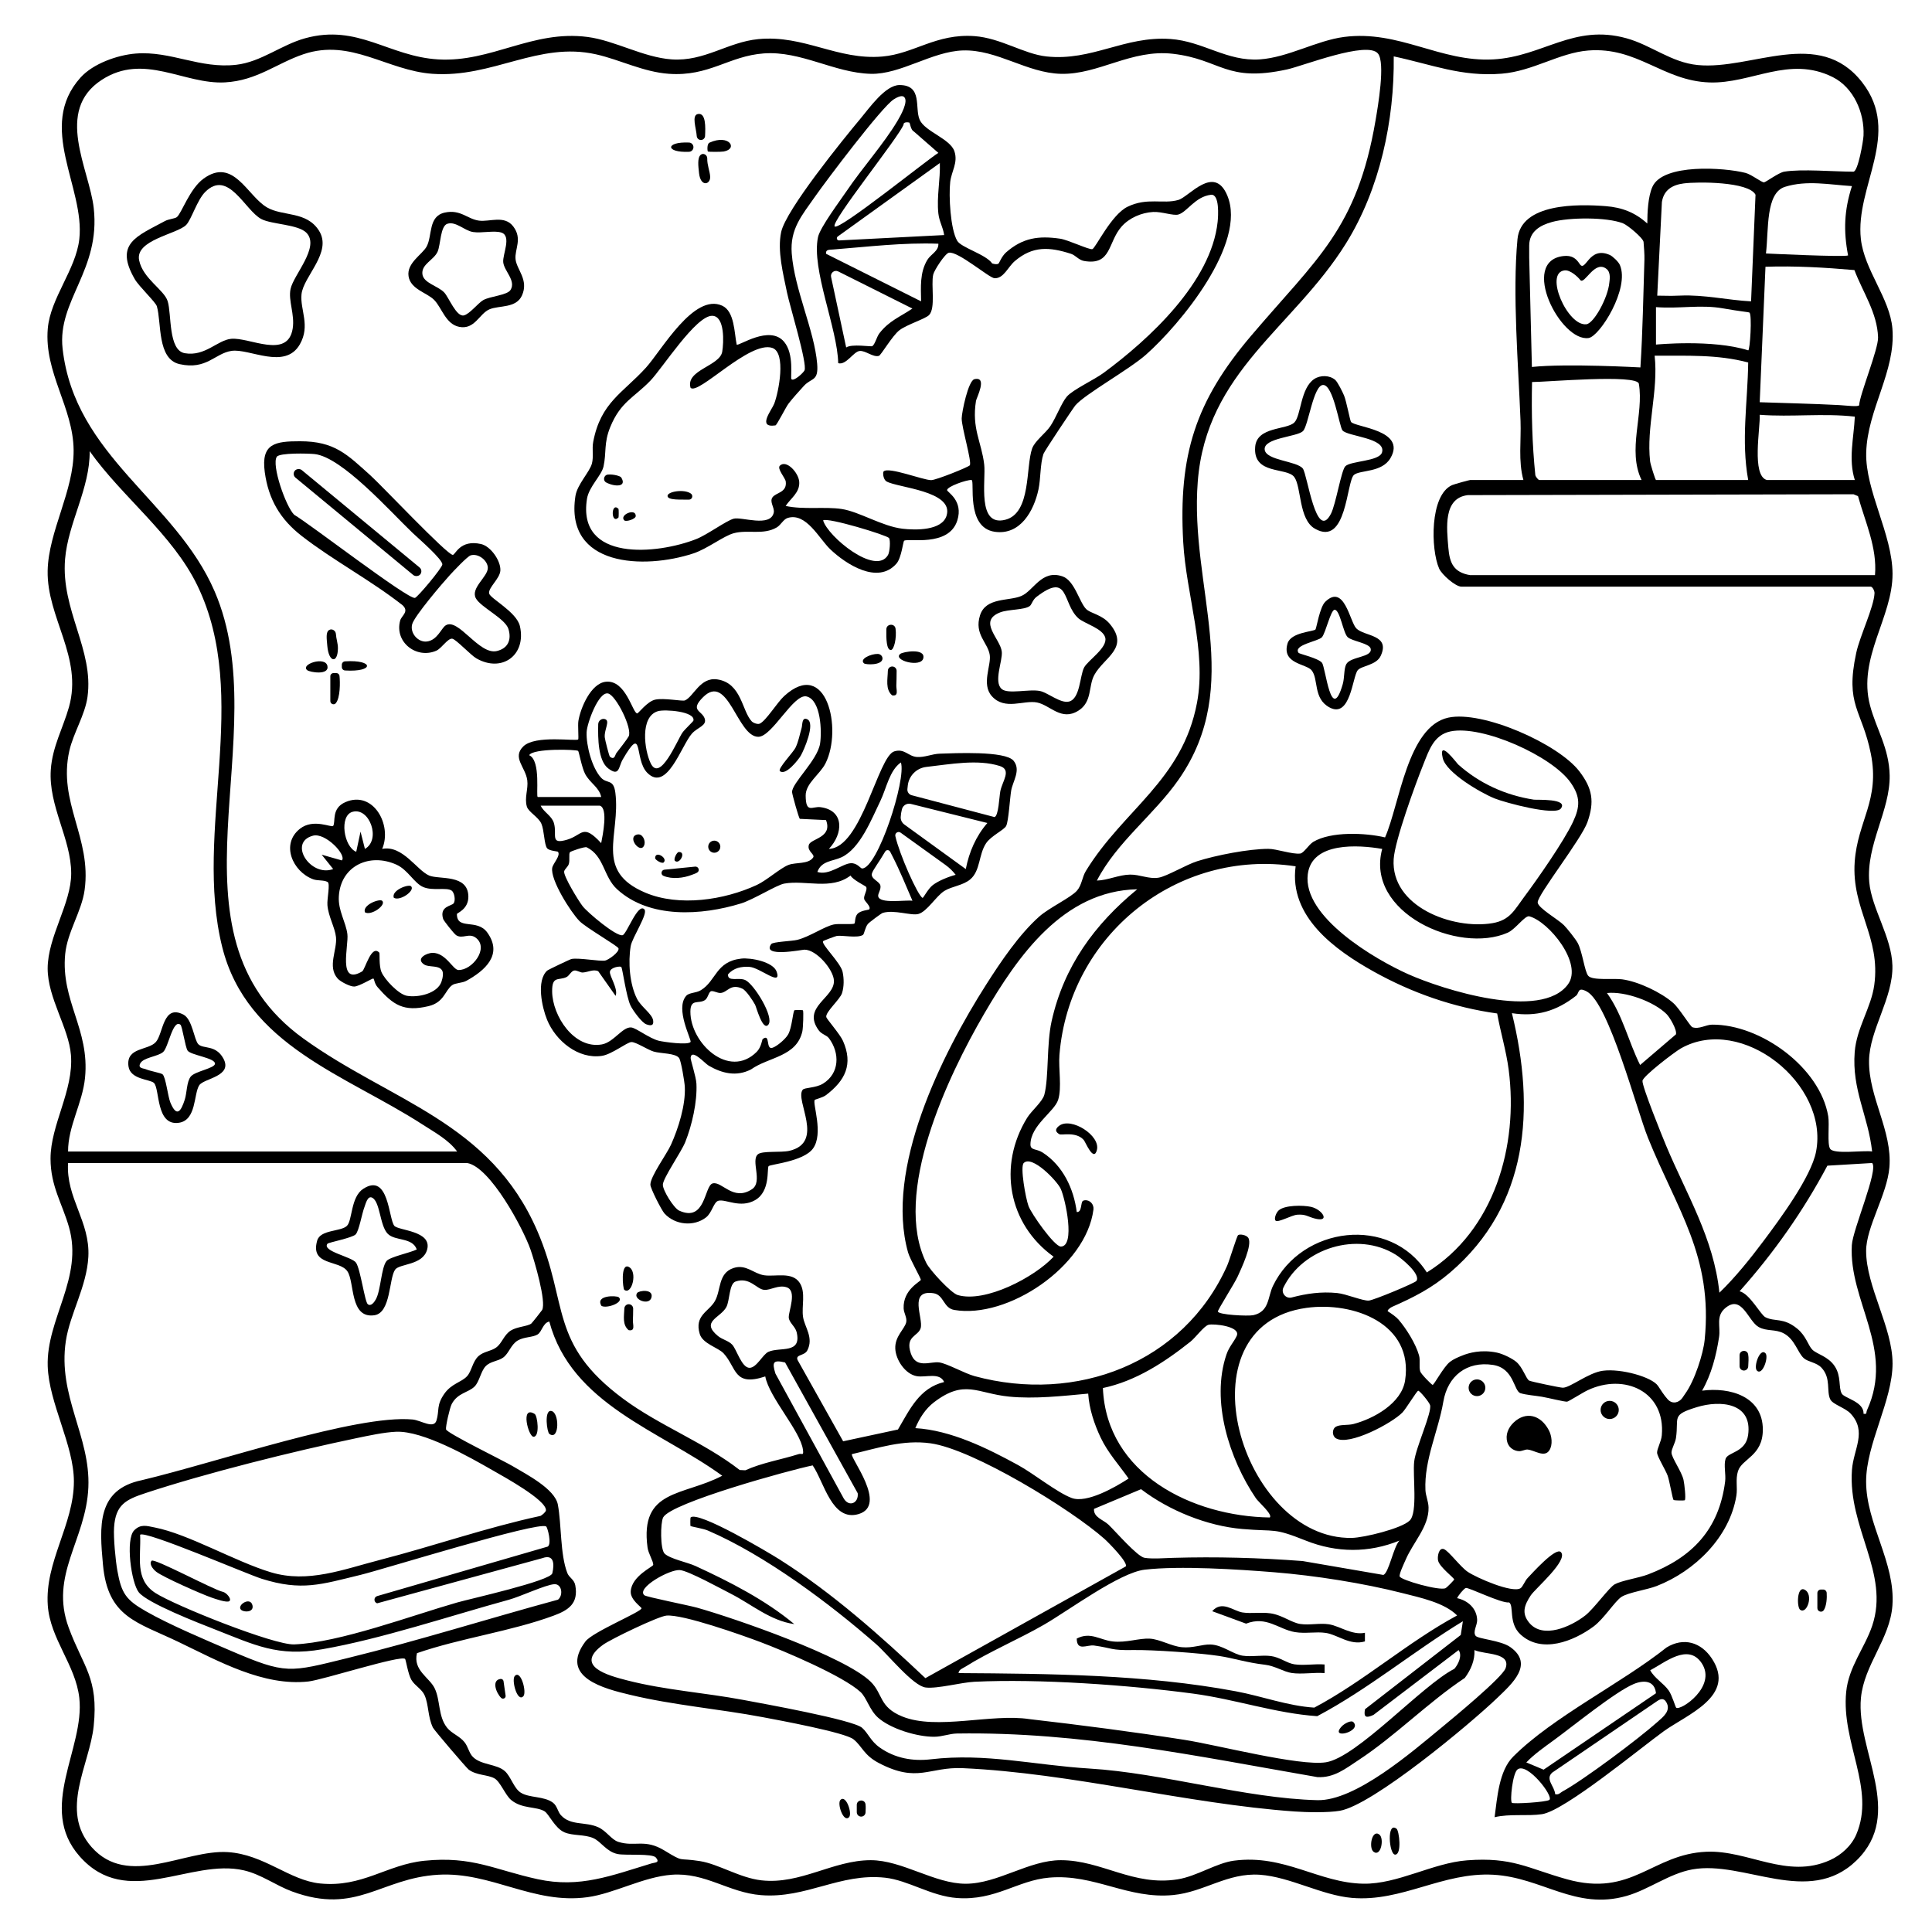 <?xml version="1.0" encoding="UTF-8"?>
<svg id="Camada_1" xmlns="http://www.w3.org/2000/svg" width="950" height="950" version="1.1" viewBox="0 0 950 950">
  <!-- Generator: Adobe Illustrator 29.3.1, SVG Export Plug-In . SVG Version: 2.1.0 Build 151)  -->
  <path d="M930.597,670.369c0-17.644-12.981-37.723-12.99-55.264-.006-11.8,10.332-27.67,11.444-41.094,1.492-18.011-10.272-34.474-10.008-52.455.224-15.208,11.847-30.714,11.491-46.679-.314-14.093-10.28-28.231-11.389-41.153-1.583-18.428,10.348-35.245,10.033-52.437-.246-13.412-6.57-22.822-9.647-34.404-6.21-23.377,11.152-43.3,11.063-64.796-.08-19.346-13.414-40.864-12.947-59.455.537-21.364,14.618-39.951,12.883-61.054-1.227-14.924-13.778-28.681-15.501-44-2.921-25.971,20.319-51.816.601-77.13-21.239-27.266-54.271-5.892-80.807-8.467-13.065-1.268-22.797-9.761-35.027-13.154-26.112-7.245-41.147,9.045-65.521,10.379-26.068,1.427-46.308-14.556-73.397-11.037-13.484,1.751-27.437,10.06-41.39,11.03-16.187,1.125-27.889-8.891-43.933-10.028-22.632-1.604-38.488,10.99-61.009,8.579-11.075-1.186-22.486-9.049-35.35-9.989-18.927-1.383-29.746,8.694-45.345,10.033-22.088,1.895-38.45-10.742-60.993-8.564-15.088,1.458-26.447,11.09-42.575,9.969-13.953-.97-27.906-9.278-41.39-11.03-27.241-3.538-47.203,12.556-73.394,11.04-24.373-1.41-39.498-17.602-65.524-10.382-11.667,3.237-21.609,11.605-33.748,13.016-17.96,2.088-32.136-6.875-49.454-5.518-9.049.709-21.012,4.954-27.168,11.791-21.77,24.177,2.246,54.079-.612,79.462-1.689,14.998-14.23,29.012-15.504,44.003-1.842,21.683,12.503,38.733,12.706,59.727.195,20.133-12.407,39.934-12.768,59.367-.429,23.11,17.392,42.486,10.473,67.034-2.867,10.174-8.146,19.423-8.923,30.749-1.227,17.899,10.004,33.9,10.03,51.009.022,14.868-11.573,31.092-11.573,46.765-0,14.527,10.354,29.122,11.446,42.51,1.422,17.439-10.063,34.345-10.035,51.019.023,13.47,5.716,21.95,9.056,33.576,7.189,25.025-11.202,45.219-10.443,68.474.594,18.199,12.902,38.828,12.872,56.661-.036,21.232-14.383,39.544-12.833,60.992,1.189,16.446,13.674,29.212,15.492,45.421,2.79,24.871-20.778,54.073.112,77.839,23.274,26.478,54.539.816,80.883,6.977,8.569,2.004,15.584,7.399,23.641,10.367,31.785,11.711,43.488-6.586,71.873-8.229,26.104-1.511,46.677,14.694,73.39,11.036,13.091-1.793,27.426-9.985,41.397-11.029,16.589-1.239,27.902,8.752,43.933,10.029,22.248,1.771,38.834-10.991,61.006-8.576,11.341,1.235,22.625,9.058,35.351,9.989,18.929,1.384,29.753-8.701,45.346-10.033,22.356-1.909,38.603,10.741,60.993,8.564,15.197-1.478,26.697-11.073,42.575-9.969,14.866,1.033,30.376,10.106,45.292,11.38,24.575,2.098,44.59-12.758,69.491-11.39,24.04,1.321,40.397,17.621,65.554,10.411,10.98-3.147,20.942-10.97,32.31-13.03,25.411-4.604,57.168,18.486,80.682-4.349,23.945-23.254-.227-54.011,2.231-79.967,1.552-16.391,14.283-28.984,15.477-45.441,1.536-21.177-12.936-40.094-12.933-60.994.003-18.538,13.004-39.663,13.004-58.1ZM910.582,612.21c-1.602,27.684,21.209,50.974,7.469,81.183-.571,1.254.216,2.141-1.732,1.767.332-5.919-9.308-7.579-10.677-9.878-1.711-2.874-.14-8.502-3.494-13.511-3.281-4.899-8.735-5.856-11.005-8.125-2.046-2.046-3.036-6.748-7.4-10.313-6.93-5.66-10.828-3.222-15.641-5.615-2.419-1.203-7.63-11.538-12.71-12.775,16.779-18.817,31.341-39.491,43.165-61.757l22.004-1.309c3.271,3.217-9.537,32.717-9.978,40.333ZM848.281,728.466c-2.981,23.597-16.223,37.443-37.901,45.706-4.718,1.798-12.916,2.952-16.395,4.861-2.718,1.491-10.235,12.001-14.456,15.302-7.048,5.513-20.871,11.803-27.61,3.58-3.813-4.654-2.412-8.588.769-13.418,2.236-3.396,18.672-17.315,14.817-21.304-2.514-2.601-14.205,10.516-16.323,12.716-1.359,1.412-2.391,4.343-3.503,5.043-4.073,2.565-21.68-5.145-25.995-8.073-3.581-2.43-9.202-10.065-11.583-11.097-2.673-1.159-3.448,3.853-2.953,5.686.879,3.253,7.898,8.426,7.895,9.182-.001.301-3.509,3.898-4.245,4.277-2.83,1.457-22.184-4.002-22.565-5.794-.28-1.315,2.188-6.413,2.959-8.201,3.751-8.697,11.492-16.328,11.25-25.719-.078-3.022-1.402-5.715-1.529-8.487-.683-14.883,6.334-29.019,8.797-43.498,2.141-12.587,11.49-20.07,24.434-18.071,10.419,1.609,10.148,12.852,13.519,13.907,2.721.851,7.426,1.215,10.506,1.736,3.059.517,11.124,2.552,12.413,2.416.767-.08,7.608-4.447,10.137-5.637,18.045-8.489,38.318.613,36.415,22.223-.274,3.109-2.367,6.552-2.312,8.508.052,1.871,4.087,8.33,5.177,11.27.884,2.385,2.441,11.57,2.916,11.962.396.327,5.345.355,5.525.146.655-.763-.188-8.078-.621-10.01-.919-4.105-5.843-10.869-5.911-13.367-.05-1.835,1.83-4.727,2.194-7.2,1.52-10.346-2.539-11.264,10.289-15.2,11.637-3.571,27.453-2.119,25.177,13.797-1.225,8.563-9.965,8.26-11.071,11.638-.997,3.044.222,7.668-.214,11.122ZM718.286,803.947l-47.092,36.515c-.769,4.006.556,4.478,4.191,2.774l41.828-31.86c1.953,2.647-.167,7.082-2.103,9.234-15.751,7.93-47.799,43.551-63.162,45.94-12.999,2.021-53.564-8.549-69.571-11.045-25.34-3.951-50.776-7.252-76.251-10.19-18.593-2.853-45.59,5.596-62.475-1.293-11.486-4.687-9.388-11.055-15.513-17.079-12.669-12.461-66.807-31.2-85.436-36.432-3.951-1.11-24.789-5.241-25.82-6.075-4.279-3.461,12.428-12.901,17.498-12.397,4.26.424,20.046,9.115,25.049,11.666,10.174,5.189,19.38,13.258,31.143,14.9-14.227-11.867-31.842-20.861-48.629-28.589-3.896-1.794-12.524-3.482-15.159-6.097-2.146-2.131-2.086-15.029-.704-17.748,3.66-7.2,62.494-23.371,73.522-25.605,5.63,8.136,9.445,27.802,22.565,23.936,14.54-4.284-4.416-27.894-3.253-29.477,12.936-3.014,25.082-7.187,38.608-5.324,21.013,2.894,69.222,32.488,85.531,46.982,1.844,1.638,11.863,11.724,10.48,13.576l-98.507,54.92c-22.253-21.011-45.713-41.886-71.653-58.333-5.42-3.436-40.304-24.195-43.81-20.655-.148.15-.174,4.094-0,4.214.361.248,6.289,1.239,8.48,2.18,27.958,11.995,59.969,35.859,82.888,55.978,5.586,4.903,18.05,20.472,24.236,21.215,5.801.697,17.5-2.511,23.97-2.822,31.919-1.536,75.634,1.582,107.54,5.829,20.561,2.737,40.479,9.686,61.018,11.095,25.115-13.292,47.321-31.876,71.624-46.681l-1.033,6.75ZM720.277,825.071c2.931-3.946,5.01-8.661,4.733-13.703,5.049,2.315,18.086,1.049,15.316,8.928-1.612,4.584-26.171,24.794-31.647,29.31-14.33,11.818-42.21,36.028-60.919,35.568-35.335-.868-76.151-13.392-112.092-15.553-27.162-1.682-50.974-7.721-77.921-4.547-8.979,1.058-17.668-.51-25.132-5.765-4.537-3.195-5.635-6.988-8.706-9.716-4.446-3.948-49.171-11.979-58.535-13.735-18.847-3.534-38.417-4.813-57.013-9.59-9.112-2.341-26.47-6.931-11.813-17.522,3.844-2.777,27.054-13.946,31.122-14.326,8.032-.751,37.179,9.593,46.278,13.025,11.825,4.461,40.487,16.585,49.163,24.525,3.024,2.767,4.43,8.878,8.637,12.619,6.269,5.574,19.269,9.438,27.553,9.413,4.064-.013,7.5-1.543,11.271-1.601,60.704-.94,117.789,11.119,177.189,21.435,8.164.486,13.871-4.183,20.162-8.303,18.036-11.812,34.258-28.437,52.354-40.461ZM391.732,655.069c2.56,10.865-8.245,7.098-13.896,9.651-2.75,1.243-5.77,7.821-9.245,7.862-3.886.046-6.32-8.966-8.54-11.372-1.814-1.965-4.865-2.491-7.042-4.291-8.708-7.197,1.328-8.853,4.174-14.27,1.67-3.179,1.331-11.405,4.513-12.501,6.971-2.401,10.307,3.766,14.042,4.095,3.213.282,6.979-2.628,11.099-1.253,5.194,1.734.924,11.594,1.011,14.786.068,2.513,3.222,4.483,3.885,7.293ZM386.046,669.949l35.709,64.3c.554,4.873-4.295,7.024-6.902,2.53l-33.565-61.378c-1.747-5.635-1.104-6.836,4.757-5.451ZM458.996,635.899c5.196.769,4.78,7.289,10.247,8.228,26.134,4.493,64.82-21.251,68.426-49.362.326-2.544-1.742-4.866-4.289-4.562-.362.043-.674.132-.91.291-1.152.779-.385,5.731-3.013,5.471-1.463-11.476-6.843-22.875-16.81-29.268-3.045-1.953-5.993-.948-5.958-3.997.106-9.414,11.763-16.018,13.623-21.914,1.888-5.984.102-15.391.634-22.039,4.705-58.778,57.822-101.639,116.138-92.768-3.362,24.752,19.307,41.101,38.285,51.701,18.8,10.501,39.428,17.723,60.818,20.662,1.646,9.234,4.441,18.303,5.658,27.644,4.862,37.323-6.965,79.068-40.246,99.69-18.186-28.294-61.469-22.702-75.641,6.586-2.672,5.523-1.69,12.635-9.654,14.425-2.576.579-17.474-.162-17.436-1.837.022-.987,8.223-13.844,9.733-17.192,1.789-3.968,7.346-15.564,5.216-18.974-.903-1.446-4.093-1.986-4.999-1.371-.665.451-4.234,12.437-5.439,15.123-21.525,47.962-74.21,67.789-124.164,54.232-4.928-1.337-13.432-6.192-17.394-6.749-4.268-.6-11.347,3.319-13.947-4.428-2.892-8.618,3.592-8.293,4.833-12.421,1.45-4.823-6.273-19.029,6.289-17.171ZM505.07,549.635c-14.505,23.53-9.323,52.248,13.015,68.303-9.325,10.074-33.634,22.866-47.179,18.854-3.266-.967-13.633-12.159-15.414-15.757-16.903-34.151,10.602-91.903,28.352-122.384,16.599-28.506,38.927-60.629,75.357-61.378-21.031,17.278-36.085,37.906-42.105,64.871-2.533,11.345-1.316,27.51-3.568,36.11-.911,3.478-6.314,7.902-8.458,11.38ZM521.629,584.657c2.276,5.118,7.226,28.183.02,28.3-3.136.051-14.505-16.083-15.916-19.946-1.431-3.916-4.178-19.27-2.359-21.12,4.066-4.137,16.52,8.864,18.255,12.766ZM741.388,458.61c3.826-1.692,8.493-8.595,10.6-8.038,9.567,2.532,26.484,23.227,19.03,33.423-13.178,18.025-61.587,2.612-78.573-4.968-16.18-7.22-52.065-28.176-49.38-49.188,2.043-15.991,24.987-14.423,36.588-12.411-8.503,31.31,37.472,51.912,61.736,41.182ZM685.295,422.411c.588-9.129,10.68-36.812,14.55-46.437,2.777-6.906,5.091-14.613,13.419-16.334,15.646-3.232,50.043,12.144,59.119,25.278,4.794,6.937,4.593,11.797,1.053,19.299-4.511,9.562-17.375,27.98-24.033,36.902-4.695,6.292-6.911,11.362-15.527,12.816-19.531,3.296-50.091-8.098-48.582-31.525ZM656.932,707.26c6.397,3.823,27.56-7.42,32.697-12.744,1.788-1.852,7.078-10.67,7.736-10.663.787.008,5.36,5.558,5.816,7.029,1.081,3.486-7.037,20.922-7.804,27.804-.786,7.058,1.834,25.007-2.194,28.982-4.023,3.969-22.547,8.436-28.412,8.548-54.478,1.046-85.645-104.453-22.312-113.121,23.151-3.168,52.734,7.772,48.448,35.7-1.722,11.219-15.408,18.801-25.353,21.405-2.765.724-6.542.158-8.614,1.306-2.029,1.124-2.01,4.557-.01,5.753ZM617.544,736.73c1.212,1.791,8.389,8.023,6.838,9.447-38.108-.57-80.315-21.335-82.065-63.65,16.207-3.429,30.336-12.699,43.069-22.817,2.443-1.941,6.615-7.661,8.836-8.285,2.378-.668,16.087.69,13.886,5.484-1.338,2.915-3.695,5.176-5.045,9.143-7.758,22.796,1.438,51.405,14.48,70.679ZM561.083,732.264c13.762,10.496,32.477,18.101,49.849,19.578,16.854,1.434,14.928-.778,31.147,5.696,15.101,6.028,30.978,6.174,46.075-.009-2.947,2.974-5.288,16.169-7.97,16.89l-39.66-6.822c-21.179-1.624-42.668-2.188-63.608-1.573-4.067.119-10.466.62-14.151-.022-3.552-.619-14.114-12.858-17.707-16.303-2.538-2.434-7.456-3.572-7.109-7.754l23.135-9.681ZM657.531,635.81c-7.921-.796-15.087.256-22.382,2.181-2.877.759-5.361-2.227-4.059-4.902,9.416-19.337,36.388-27.808,55.215-16.136,2.859,1.773,12.398,9.568,10.194,12.877-.703,1.056-21.108,9.547-23.453,9.694-2.992.187-11.095-3.27-15.515-3.714ZM496.081,686.728c12.655,1.265,26.383-.305,39.007-1.463.481,7.433,2.937,14.866,6.09,21.549,3.552,7.529,9.065,13.507,13.776,20.213-6.549,4.253-20.543,12.304-27.949,9.576-7.177-2.644-18.701-11.991-26.362-16.179-15.3-8.363-33.047-17.137-50.556-18.183,2.03-4.873,4.949-9.495,9.21-12.743,15.045-11.466,21.182-4.33,36.783-2.771ZM646.261,839.67c-13.108-.837-25.661-5.609-38.604-8.031-44.373-8.302-91.238-8.636-136.314-8.947.117-1.778,2.023-2.309,3.268-3.097,11.499-7.275,26.547-13.656,38.789-20.728,12.199-7.048,37.094-25.593,49.488-27.033,17.196-1.998,45.876-.16,63.626,1.271,20.046,1.616,43.88,5.345,63.366,10.321,8.571,2.189,20.341,4.63,26.613,10.922-24.443,13.187-45.713,32.313-70.232,45.322ZM820.07,688.103c-1.853-2.025-3.261-4.358-4.788-6.623-2.939-4.359-18.108-8.646-27.119-7.457-7.158.944-16.188,8.453-19.747,8.343-1.507-.046-15.778-3.05-16.496-3.491-1.582-.973-3.147-6.541-6.354-9.234-1.92-1.613-6.466-3.911-9.552-4.551-7.707-1.598-13.74.134-17.121,1.504-2.053.832-4.163,1.696-5.935,3.071-3.12,2.422-7.799,11.306-8.506,11.31-.451.002-5.747-5.385-6.104-6.627-.711-2.475.124-5.406-.59-7.912-1.626-5.706-6.205-13.055-10.078-17.557-1.137-1.321-3.371-2.885-5.182-4.034-.674-.427,1.122-1.846,1.967-2.218,10.723-4.72,19.554-9.196,28.527-16.857,38.739-33.076,42.001-80.436,30.441-127.575,12.067,1.894,21.934-1.003,31.533-8.555,1.674-1.317.627-4.618,5.315-2.089,10.861,5.859,24.456,58.038,30.067,71.964,14.178,35.187,32.049,58.253,27.859,99.36-.682,6.689-4.858,20.004-9.641,26.559-.459.629-.866,1.288-1.309,1.928-1.57,2.264-4.798,3.352-7.185.743ZM790.184,488.288c8.866-.952,23.015,4.116,29.302,10.365,1.625,1.615,5.25,7.842,4.6,9.966l-17.607,15.061c-5.787-11.529-8.581-24.642-16.296-35.391ZM819.269,563.346c-1.935-4.622-11.908-29.237-11.628-31.886.248-2.341,15.85-14.246,18.951-15.987,29.869-16.775,72.852,17.544,66.396,50.815-2.419,12.464-17.772,33.152-25.687,43.743-6.542,8.754-14.058,18.117-21.837,25.618-2.767-26.781-16.158-48.327-26.195-72.303ZM921.971,282.801h-199.098c-8.092-1.341-10.069-5.965-10.687-13.403-.805-9.7-2.632-24.522,9.601-25.943l189.619-.419,2.211.92c3.536,12.734,9.486,25.32,8.354,38.846ZM807.189,236.038h-50.306c-.639-.168-1.683-1.552-1.922-2.329-1.573-15.273-1.964-30.491-1.627-45.857,6.491.051,51.696-3.995,52.523.858,2.556,15.006-5.79,32.611,1.332,47.328ZM806.623,180.671s-36.354-2.03-53.361-.222l-1.326-53.722c0-.399-.019-3.862 0-6.015.063-6.916,5.395-9.963,11.256-11.567,8.398-2.299,26.889-2.465,34.883.677,2.373.933,9.94,7.322,10.093,9.156.177,2.117.506,6.258.426,8.655-.609,18.279-.792,34.754-1.972,53.039ZM813.614,174.892c15.642.118,30.754-.72,46.007,3.351-.255,19.616-3.55,38.267,0,57.796h-45.346c-.398-.27-2.716-7.727-2.881-9.169-1.929-16.927,4.151-34.705,2.22-51.978ZM847.329,151.647c8.228,1.471,12.469,1.771,12.893,2.054,1.381.921.288,18.849-.609,18.565-17.519-5.541-45.339-2.83-45.339-2.83v-18.422c11.537.925,21.857-1.368,33.055.633ZM814.896,145.375l2.286-46.01c.916-5.93,5.088-8.426,10.673-9.166,6.833-.905,31.987-.933,35.364,5.552l-2.183,52.434c-11.525-.617-23.162-3.356-34.722-2.84-3.258.145-4.743.178-11.418.03ZM865.282,203.963c15.567,1.195,31.219-.871,46.769.905-.47,10.383-3.273,20.938 0,31.17h-43.221c-7.702-2.058-3.173-25.763-3.549-32.075ZM923.479,165.867c.185,5.816-9.011,28.073-9.292,33.332-.055,1.031-6.766.152-9.928-.015-12.945-.685-26.03-.946-38.977-1.401l2.834-66.615c14.664-.496,29.164.371,43.732,1.633,4.124,10.888,11.247,21.005,11.63,33.066ZM877.706,91.869c10.764-3.39,22.041-1.024,32.925-.365-3.821,11.871-4.221,21.95-1.898,34.101-2.035.887-40.378-.965-40.378-.965,1.394-11.711-.259-29.744,9.352-32.771ZM738.457,36.227c15.36-1.245,28.259-10.248,42.46-11.389,24.246-1.947,36.703,14.909,59.632,15.7,20.688.714,39.121-13.359,60.624-2.639,10.244,5.107,15.676,17.542,15.157,28.765-.128,2.772-2.706,17.748-4.987,17.748-9.548,0-25.46-1.423-34.01,0-2.726.454-9.09,5.203-9.923,5.252-1.219.071-6.143-3.881-9.107-4.643-10.36-2.664-40.623-4.738-45.786,6.847-2.18,4.891-2.491,12.706-2.507,18.052-5.94-5.416-12.425-7.932-20.48-8.558-13.557-1.053-41.693-1.585-43.362,16.266-2.529,27.049.456,61.971,1.504,89.36.371,9.703-1.19,19.661,1.416,29.051h-26.216c-.459,0-7.886,2.072-8.843,2.494-11.044,4.868-10.557,31.616-6.374,41.064,1.297,2.929,8.004,8.874,10.965,8.874h201.224c.876,0,1.944,2.031,1.891,3.226-.306,6.872-7.199,21.009-8.997,29.346-5.584,25.898,2.815,27.821,7.18,49.545,4.588,22.837-6.499,33.063-7.926,53.155-1.662,23.389,12.904,36.871,9.618,60.63-1.546,11.175-8.683,21.056-9.616,32.898-1.47,18.667,6.616,31.348,8.564,48.944-4.13-.691-18.734,1.535-20.642-1.327-1.551-2.327-.245-11.861-.95-16.055-4.041-24.023-33.314-45.191-57.065-44.995-3.163.026-6.364,2.38-9.689,1.283-1.087-.359-6.398-9.244-9.419-11.903-6.02-5.299-17.249-10.605-25.178-11.666-4.339-.581-14.621.717-16.671-1.751-1.767-2.127-2.843-11.793-5.147-16.109-1.031-1.932-5.157-7.107-6.808-8.78-2.799-2.837-12.956-8.545-12.885-11.238.102-3.899,21.523-31.08,24.463-39.409,3.543-10.039,2.492-16.561-3.966-24.983-10.42-13.588-47.623-30.033-64.437-26.41-20.133,4.338-23.955,42.711-31.11,58.896-9.618-2.276-26.571-3.049-35.317,2.207-2.179,1.31-4.639,5.528-6.4,5.731-3.997.461-11.612-2.316-15.659-2.311-9.651.011-25.655,3.115-35.031,6.093-5.32,1.69-14.842,7.383-18.9,8.073-4.766.81-9.216-1.574-14.086-1.5-5.496.083-10.811,2.761-16.299,2.939,9.787-18.989,28.136-32.347,40.237-49.735,32.49-46.687,5.282-94.491,9.365-146.512,4.254-54.188,47.027-75.557,72.861-117.026,16.698-26.805,23.873-60.581,23.5-91.999,18.807,3.992,33.211,10.116,53.131,8.501ZM30.782,171.427c-2.663-23.691,18.764-38.532,15.304-69.164-2.165-19.164-19.434-47.757,3.908-62.969,20.79-13.549,40.471,2.344,60.667,1.214,15.735-.88,25.399-9.422,38.625-13.871,23.348-7.855,41.078,8.092,63.381,9.657,29.77,2.089,51.926-15.977,80.427-9.574,11.824,2.656,23.183,8.668,35.777,9.57,19.932,1.427,29.462-8.779,46.761-10.03,18.238-1.319,34.666,9.595,52.547,10.04,14.695.366,30.034-11.013,45.267-11.497,16.894-.537,31.432,11.102,48.261,11.499,18.496.436,34.614-12.239,55.068-9.85,23.68,2.765,25.962,14.282,56.135,7.675,7.907-1.731,39.283-14.176,44.635-7.835,3.767,4.463-.028,26.265-1.158,32.89-9.113,53.455-28.827,67.82-61.237,105.977-27.338,32.185-35.732,58.543-33.339,101.41,1.435,25.717,11.574,53.535,6.793,78.936-7.207,38.29-36.107,52.465-54.672,82.784-1.863,3.042-1.946,6.974-4.436,9.734-3.103,3.439-13.667,8.375-18.499,12.676-9.888,8.802-18.961,22.269-26.078,33.439-21.901,34.374-49.956,90.675-38.409,131.708.935,3.322,6.35,12.719,6.283,13.458-.077.858-8.855,4.744-8.454,14.079.097,2.268,1.774,4.638,1.254,6.829-.806,3.39-5.634,6.865-5.365,12.953.244,5.517,4.893,12.556,10.615,13.532,4.388.748,11.21-2.03,13.412,2.868-12.199,2.939-16.937,13.535-22.712,23.354l-26.948,5.791-22.435-40.011c-1.09-2.768,3.391-1.929,4.811-4.673,3.25-6.276-1.33-11.466-2.087-16.395-.819-5.327,1.445-12.02-1.629-16.793-3.668-5.696-11.965-2.953-17.494-3.762-5.133-.751-8.886-5.556-14.999-3.595-7.79,2.498-6.139,10.933-9.255,16.327-2.991,5.178-10.159,7.015-7.439,16.107,1.458,4.872,9.092,6.694,11.729,9.547,6.51,7.042,4.849,16.556,20.498,11.358,1.96,10.435,17.349,26.872,18.537,36.068.412,3.188-.469,1.605-2.107,2.124-8.688,2.754-17.845,4.173-26.232,7.952l-2.775-.14c-17.555-13.648-39.53-21.853-57.225-34.983-36.785-27.294-26.709-46.434-42.244-82.458-23.25-53.915-72.166-63.782-115.032-94.694-71.942-51.878-12.827-148.364-43.679-219.895-19.274-44.687-68.798-66.347-74.757-119.369ZM41.815,529.922c2.366-23.765-11.977-37.794-9.762-60.774,1.047-10.853,8.096-20.931,9.558-31.539,3.535-25.654-13.256-43.032-7.511-68.443,1.972-8.721,7.694-17.581,8.928-26.499,3.201-23.142-13.094-42.658-11.032-67.715,1.465-17.798,12.274-34.766,12.101-53.096,15.91,22.477,40.795,40.915,52.969,66.077,26.543,54.862-1.976,120.821,12.192,177.696,12.109,48.612,60.931,63.025,98.397,87.239,5.863,3.789,13.124,7.721,17.119,13.348H33.469c-.043-12.445,7.093-23.707,8.346-36.293ZM320.465,916.244c-19.666,5.934-35.272,12.31-56.034,7.801-21.115-4.586-32.115-11.485-55.795-9.073-18.485,1.883-30.408,13.215-51.169,11.175-15.169-1.491-27.561-14.324-45.52-15.428-21.269-1.308-48.988,17.829-66.929-2.494-15.891-18.001-.92-40.43,1.046-59.463,2.447-23.681-5.107-28.995-12.261-48.355-9.616-26.022,8.525-43.108,9.644-69.032,1.087-25.188-15.176-44.883-11.067-72.014,2.019-13.33,10.278-26.71,11.063-41.362.932-17.388-11.066-28.99-9.974-46.115h196.264c11.338,1.958,27.452,32.057,31.131,42.556,1.905,5.436,7.85,25.633,5.723,29.697-.199.38-5.015,6.451-5.361,6.704-1.912,1.401-7.05,1.508-10.058,3.414-3.472,2.201-4.265,6.24-7.218,8.368-2.58,1.859-6.054,1.892-8.603,4.151-2.98,2.641-3.405,7.454-5.666,9.921-2.798,3.054-7.64,3.571-11.193,8.646-4.024,5.746-2.357,8.219-3.862,13.141-1.338,4.378-7.597-.112-11.804-.493-27.623-2.503-95.766,20.972-133.134,29.857-22.202,4.615-20.779,22.712-19.052,41.556,2.372,25.873,16.572,28.109,37.133,37.972,19.712,9.455,41.725,21.901,63.887,19.445,7.09-.786,45.255-13.057,47.522-11.107.409.352,1.47,7.558,3.125,10.333,1.764,2.958,5.158,4.483,6.524,7.646,2.02,4.676,1.491,10.437,4.042,15.797.589,1.237,16.501,19.842,17.599,20.662,3.917,2.925,9.344,2.434,12.684,4.321,2.881,1.627,5.343,8.268,8.184,10.618,5.411,4.475,12.314,3.086,16.405,5.547,2.196,1.321,5.085,8.346,9.819,10.36,4.199,1.786,9.848.941,14.163,2.842,3.924,1.729,6.43,6.699,12.008,7.831,3.862.784,17.055-.418,18.814,1.748,2.105,2.591-.494,2.35-2.083,2.83ZM185.456,788.374l81.273-22.213c5.532-1.997,5.989,2.563,4.868,7.436-.867,3.771-40.335,12.53-46.826,14.386-22.383,6.401-57.81,19.728-80.118,20.601-9.948.39-58.628-19.092-68.238-25.285-10.381-6.689-6.979-17.778-7.514-28.618,2.224-2.414,52.463,19.337,59.837,21.642,19.68,6.151,29.104,2.772,48.457-1.906,11.381-2.751,87.453-26.5,91.352-23.827.743.509,2.86,8.721.751,9.907l-83.825,24.323c-1.773.514-1.785,3.021-.017,3.553l0.0 0ZM265.789,745.395c-26.707,5.758-52.58,14.833-78.967,21.644-17.953,4.634-35.355,11.554-53.503,6.121-17.64-5.281-40.607-18.82-57.265-22.082-3.953-.774-6.862-1.801-10.063,1.413-4.401,4.42-1.454,25.854,2.254,30.477,4.314,5.378,29.541,15.158,37.137,18.129,19.886,7.778,31.173,13.695,53.096,9.868,29.104-5.081,62.777-16.404,91.831-24.369,5.591-1.533,17.908-7.338,22.22-7.618,3.789-.246,4.541,5.446,1.853,7.604-34.368,9.34-68.558,20.147-103.146,28.638-29.056,7.133-30.39,8.236-57.959-3.597-12.501-5.366-30.083-12.776-41.575-19.359-9.728-5.572-11.995-8.695-14.003-20.006-.906-5.101-1.943-16.102-1.61-21.179.737-11.268,5.806-13.713,15.629-16.955,29.701-9.802,72.614-20.504,103.438-26.932,5.909-1.232,13.716-2.925,19.599-3.177,13.266-.569,36.015,12.368,47.983,19.244,4.853,2.788,26.02,14.357,25.715,19.401-.047.78-1.803,2.287-2.663,2.734ZM920.61,799.379c-3.671,10.924-11.58,20.182-12.806,32.541-2.496,25.165,14.561,47.646,4.962,70.142-2.372,5.56-7.401,10.11-12.913,12.599-21.153,9.55-40.229-5.002-60.745-4.126-26.841,1.146-36.475,22.556-68.772,13.499-19.315-5.416-26.648-10.96-48.938-9.278-16.873,1.273-34.138,11.773-50.984,11.493-22.037-.367-38.723-14.577-63.633-11.327-8.595,1.121-18.284,7.665-27.672,9.173-21.942,3.524-37.274-9.378-57.458-9.406-15.74-.022-30.936,11.543-46.761,11.582-15.294.038-31.283-11.603-46.769-11.582-18.625.026-34.503,12.066-53.71,9.907-10.677-1.2-21.009-7.986-30.224-9.453-11.364-1.809-7.439.898-17.465-5.208-9.782-5.957-14.441-1.642-22.672-4.252-3.432-1.088-5.813-5.347-9.83-7.174-6.468-2.942-13.611-.599-18.464-6.009-1.486-1.656-1.79-4.523-3.834-6.072-4.396-3.329-11.657-2.253-15.907-4.979-3.378-2.166-4.812-7.967-7.821-10.6-4.059-3.551-11.706-2.907-15.693-6.98-1.93-1.971-2.241-4.881-4.107-7.229-2.364-2.974-6.258-4.234-8.527-7.06-4.511-5.618-3.254-13.436-6.118-19.389-2.599-5.404-10.756-8.82-8.714-17.3,21.405-7.415,46.23-10.684,67.262-18.472,7.197-2.665,12.258-5.93,10.581-14.915-.543-2.909-3.007-3.683-3.913-6.027-3.558-9.201-2.813-23.827-4.649-33.612-1.461-7.787-15.619-14.985-22.184-18.911-4.538-2.714-32.437-16.272-32.808-18.116-.271-1.348,1.837-10.645,2.795-12.451,2.941-5.545,8.171-5.571,11.232-8.607,2.407-2.387,3.11-7.645,5.528-10.06,2.463-2.459,5.965-2.305,8.556-4.198,2.855-2.085,3.74-6.358,7.19-8.397,3.109-1.837,7.45-1.466,9.775-2.979,2.122-1.38,2.579-5.676,5.709-6.32,10.927,40.802,54.474,53.598,85.032,75.817-19.154,10.095-40.624,6.427-36.728,35.317.397,2.941,2.795,6.542,2.81,8.497.007.882-10.722,5.505-11.079,13.117-.194,4.134,5.301,7.638,5.303,8.249.007,1.771-24.035,11.59-27.585,16.323-13.26,17.676,9.524,23.236,21.917,26.211,21.502,5.162,43.783,6.932,65.482,11.039,7.75,1.467,40.183,7.456,44.419,10.847,4.318,3.456,5.002,7.756,12.438,11.652,19.167,10.042,24.662,1.791,41.325,2.54,53.577,2.41,110.05,17.513,162.992,21.29,6.056.432,16.546.653,22.343-.33,16.234-2.754,64.242-42.781,77.587-55.618,7.114-6.843,18.033-16.442,6.356-24.83-4.739-3.405-15.923-4.011-17.122-5.588-1.498-1.969.814-5.21.75-7.753-.143-5.681-4.516-9.593-9.849-10.763.594-1.386,3.161-4.515,4.228-5.001,1.153-.526,17.537,7.666,21.326,7.098,2.544,1.643-.459,10.086,5.559,15.697,10.352,9.653,26.083,3.446,35.954-3.85,5.193-3.838,10.529-12.501,13.762-14.58,3.411-2.194,12.528-3.482,17.324-5.349,18.676-7.271,35.895-24.033,39.165-44.442.635-3.963-.497-7.898.771-11.982,1.944-6.261,12.232-7.435,12.235-20.471.004-16.345-16.19-20.978-29.872-19.142,4.587-7.987,6.952-17.273,8.351-26.356.802-5.207-1.667-10.141,2.883-14.112,8.314-7.256,11.342,6.21,16.555,9.148,4.022,2.267,8.182.907,12.419,3.169,5.431,2.898,6.751,9.408,9.794,12.165,2.09,1.894,6.24,2.029,8.742,4.728,4.782,5.159,2.296,11.482,4.295,15.543,1.232,2.503,7.344,4.113,10.011,6.995,8.215,8.876,1.377,17.469.644,27.705-2.052,28.648,18.672,50.679,9.971,76.575Z"/>
  <path d="M86.974,106.743c2.298-1.855,6.286-13.898,13.04-18.847,14.808-10.853,21.595,8.549,31.334,14.13,7.782,4.459,19.335,1.695,25.482,11.361,6.789,10.676-7.709,22.49-8.579,31.375-.742,7.573,4.473,15.348-.815,24.566-7.326,12.768-24.822,1.898-33.598,3.205-8.18,1.219-12.267,9.493-25.521,6.523-11.175-2.504-8.819-20.423-11.197-28.47-.6-2.031-8.764-9.726-10.819-13.271-10.203-17.595.917-21.104,14.84-28.64,1.81-.98,4.856-1.141,5.834-1.931ZM150.729,114.515c-4.062-4.25-17.129-4.115-22.228-6.809-8.117-4.289-16.264-24.696-27.632-13.28-3.962,3.979-6.789,13.598-9.323,16.179-4.447,4.532-25.221,7.324-23.128,17.403,1.885,9.077,12.249,14.433,14.025,20.087,2.027,6.453.187,24.182,8.459,25.591,9.949,1.694,15.99-6.428,22.754-7.084,8.972-.87,27.824,10.215,30.265-5.025,1.114-6.959-2.249-13.69-1.058-19.447,1.451-7.017,14.541-20.629,7.865-27.614Z"/>
  <path d="M534.051,299.449c2.259,2.262,7.837,2.704,11.724,7.408,9.756,11.805-2.933,16.386-7.659,25.004-3.057,5.575-.923,13.242-7.89,17.611-8.351,5.237-13.814-2.716-20.24-4.038-6.528-1.343-15.933,4.061-22.312-3.15-5.187-5.863-.231-15.076-.992-20.208-.908-6.124-7.76-10.135-4.787-19.511,2.834-8.938,14.104-6.89,20.266-9.494,6.149-2.599,9.955-13.174,20.28-9.663,5.95,2.023,8.316,12.742,11.611,16.041ZM506.374,297.984c-2.663,2.015-10.519,1.558-14.583,3.139-11.175,4.349.186,12.985.81,19.354.447,4.562-4.153,14.821-.025,18.333,3.148,2.677,13.513-.151,18.853.982,3.846.816,10.084,6.21,14.205,5.179,5.537-1.385,5.3-12.667,7.436-16.738,1.867-3.558,11.651-9.718,10.401-14.687-1.137-4.52-10.424-6.984-13.248-9.56-8.104-7.395-4.227-23.014-20.575-10.486-1.884,1.444-2.333,3.773-3.276,4.486Z"/>
  <path d="M218.711,104.526c7.767-1.68,11.102,3.209,16.82,3.96,5.315.698,12.509-2.841,16.852,2.873,4.631,6.093.626,11.131,1.122,16.086.515,5.138,6.64,10.192,3.133,17.892-2.884,6.332-11.185,4.758-15.92,6.743-5.056,2.12-7.258,10.151-14.911,8.641-6.696-1.322-8.547-9.423-12.353-13.267-3.56-3.595-11.568-5.159-12.563-11.632-1.003-6.528,6.854-10.736,8.92-14.648,2.865-5.425.671-14.867,8.899-16.647ZM219.998,110.026c-3.491,1.079-3.32,10.308-4.806,13.693-1.809,4.12-7.936,6.123-7.503,10.939.413,4.594,7.633,5.827,10.779,9.2,2.219,2.379,5.918,12.034,9.595,11.235,2.836-.616,7.005-6.076,9.558-7.528,3.395-1.93,11.786-2.352,13.43-5.015,2.806-4.548-3.181-9.288-3.606-13.624-.374-3.813,4.241-12.875-.9-14.562-3.515-1.153-9.686.373-13.903-.268-4.281-.65-8.405-5.38-12.645-4.07Z"/>
  <path d="M166.941,332.339c.343,3.152.39,10.787-1.825,13.443-.904,1.084-2.687.376-2.687-1.036l-.001-12.231c-0-.851.69-1.542,1.541-1.542l1.439-0c.785-0,1.447.584,1.532,1.365Z"/>
  <path d="M344.574,76.113c1.3-1.083,3.241.095,3.191,1.786-.094,3.189,1.332,6.462,1.441,8.991.168,3.911-4.691,5.213-5.466-1.698-.392-3.501-.914-7.624.834-9.079Z"/>
  <path d="M161.831,309.791c1.426-.867,3.234.295,3.341,1.96.151,2.349,1.002,4.654.991,6.951-.039,7.715-4.524,7.203-5.223-1.116-.3-3.575-.821-6.754.892-7.795Z"/>
  <path d="M435.835,309.43c.059-2.78,4.155-3.044,4.529-.289.617,4.548-.75,10.48-2.321,10.48-2.167 0-2.304-5.612-2.207-10.191Z"/>
  <path d="M438.73,327.726c1.184 0,2.148.949,2.158,2.133.02,2.378-.095,6.019-.144,7.098-.1,2.188,1.338,5.604-2.107,4.935-3.356-2.981-2.154-7.862-2.06-12.07.026-1.168.985-2.096,2.153-2.096h0Z"/>
  <path d="M344.646,68.833h-0c-1.096.001-1.978-.86-2.049-1.954-.243-3.768-2.624-10.147.519-10.802,4.108-.856,3.766,6.753,3.577,10.804-.051,1.094-.952,1.952-2.047,1.953Z"/>
  <path d="M348.052,74.487c-.171-.141-.596-3.703.841-4.353,9.67-4.37,14.186,3.087,6.965,4.361-1.273.225-7.505.241-7.806-.008Z"/>
  <path d="M309.172,641.312c1.191 0,2.165.959,2.168,2.15.006,1.965-.08,4.699-.127,5.658-.109,2.191,1.346,5.609-2.107,4.94-3.151-2.63-2.236-6.882-2.098-10.656.042-1.168.995-2.093,2.164-2.093h0Z"/>
  <path d="M442.692,321.519c1.372-1.079,12.371-2.913,11.329,2.1-1.022,4.918-15.314,1.034-11.329-2.1Z"/>
  <path d="M168.083,328.016v-1.154c0-.882.695-1.611,1.575-1.667,14.398-.906,14.398,5.394,0,4.487-.881-.055-1.575-.784-1.575-1.667Z"/>
  <path d="M306.972,634.226c-.725-.547-1.898-13.143,2.099-11.317,4.694,2.145,1.625,14.125-2.099,11.317Z"/>
  <path d="M151.087,329.556c-3.645-2.847,8.882-7.073,9.912-2.1.986,4.756-8.615,3.113-9.912,2.1Z"/>
  <path d="M340.981,72.366v0c0,1.208-.948,2.221-2.155,2.275-11.759.523-11.759-5.072,0-4.549,1.207.054,2.155,1.066,2.155,2.275Z"/>
  <path d="M304.249,637.882c2.848,2.553-6.002,5.74-8.497,4.239-3.278-5.412,7.524-5.111,8.497-4.239Z"/>
  <path d="M431.624,321.547c1.264.025,2.373,1.059,2.317,2.323-.148,3.379-8.274,3.052-9.112,2.301-2.371-2.125,3.367-4.691,6.795-4.624Z"/>
  <path d="M313.286,635.793c.924-1.268,8.023-2.109,7.071,2.1-1.003,4.437-9.348,1.024-7.071-2.1Z"/>
  <path d="M656.59,186.847c1.16,1.022,3.619,5.948,4.332,7.703,1.165,2.864,2.889,12.163,3.389,12.887,1.859,2.688,27.498,3.91,19.415,17.807-4.222,7.259-14.933,5.758-17.934,8.261-3.768,3.143-3.449,35.582-19.271,26.442-7.972-4.605-6.536-20.409-10.078-25.337-3.637-5.06-20.402-.866-19.248-14.901.825-10.039,15.529-8.233,19.268-11.983,3.307-3.316,2.956-16.877,9.794-21.374,2.997-1.971,7.6-1.915,10.334.494ZM660.121,211.634c-1.535-1.854-4.447-22.386-9.519-22.337-4.799.046-7.232,20.024-9.889,22.681-2.893,2.894-19.677,3.299-18.83,9.206.759,5.292,15.96,5.5,18.752,9.232,2.266,3.03,6.523,36.272,13.81,22.218,2.451-4.727,5.052-21.342,7.089-23.378,2.682-2.68,16.706-2.353,18.03-6.804,2.137-7.185-16.942-7.795-19.444-10.819Z"/>
  <path d="M646.85,309.511c.486-.571,2.081-10.953,4.804-13.601,9.389-9.129,12.086,9.843,15.27,13.082,3.946,4.015,16.85,2.945,12.011,13.478-2.164,4.71-9.473,4.837-11.319,7.103-2.62,3.215-3.516,23.893-13.918,18.256-8.109-4.394-5.228-13.906-8.771-18.256-2.618-3.214-14.846-3.12-11.809-13.202,1.665-5.525,12.79-5.754,13.733-6.86ZM638.56,321.045c.377.508,9.64,2.563,11.471,4.84,1.85,2.3,4.444,30.645,10.226,10.5.912-3.177.516-7.331,1.662-9.675,1.958-4.005,13.069-3.355,12.061-7.758-.618-2.698-9.227-3.65-11.334-5.682-2.197-2.119-3.742-13.431-6.375-13.44-1.947-.006-4.397,11.43-6.279,13.537-1.769,1.981-14.357,3.734-11.432,7.679Z"/>
  <path d="M270.132,705.083c-1.172-.85-2.584-11.439.696-11.308,4.384.175,4.355,14.972-.696,11.308Z"/>
  <path d="M262.912,695.27c1.41.879,2.653,11.301-.586,11.211-2.514-.069-6.585-15.684.586-11.211Z"/>
  <path d="M686.72,899.229c1.293.996,2.68,12.695-.69,12.726-3.033.028-4.257-16.539.69-12.726Z"/>
  <path d="M247.595,826.663l1.022,7.121c.178,1.241-1.318,1.97-2.209,1.088-2.456-2.429-4.832-8.726-.287-9.309.71-.091,1.372.392,1.474,1.1Z"/>
  <path d="M423.451,893.261h-0c-1.192 0-2.159-.966-2.159-2.158l0-3.589c0-2.688,3.976-2.964,4.301-.296.152,1.252.081,2.66.012,3.995-.059,1.148-1.005,2.049-2.155,2.049Z"/>
  <path d="M257.36,834.035c-2.957,3.307-5.983-7.957-4.239-9.908,2.957-3.307,5.983,7.957,4.239,9.908Z"/>
  <path d="M678.224,902.065c2.541,1.9.813,11.202-2.811,8.492-2.541-1.9-.813-11.202,2.811-8.492Z"/>
  <path d="M417.489,893.552c-2.704,2.85-5.976-6.66-4.239-8.491,2.704-2.85,5.976,6.66,4.239,8.491Z"/>
  <path d="M193.897,602.751c1.986,2.388,18.647,2.398,16.137,11.681-2.12,7.839-13.558,6.836-15.738,9.873-3.077,4.287-2.016,21.272-10.221,22.43-12.196,1.722-9.598-16.219-13.256-21.606-3.923-5.778-18.452-2.489-14.854-15.11,1.569-5.504,11.693-4.304,14.648-7.268,2.707-2.716,1.8-14.172,8.012-18.196,12.611-8.169,12.396,14.739,15.271,18.197ZM204.932,614.381c-2.175-6.075-10.605-4.016-14.255-7.692-3.98-4.008-3.683-15.833-7.722-17.791-2.25-1.091-3.195,3.219-3.765,4.684-1.23,3.157-2.66,11.745-4.329,13.413-1.744,1.741-13.356,3.928-13.852,4.581-2.837,3.738,12.032,6.376,14.056,9.308,2.175,3.151,4.306,19.305,5.794,20.433,1.597,1.212,3.174-1.016,3.95-2.41,2.472-4.438,2.601-15.524,5.257-18.833,1.655-2.063,11.748-4.08,14.866-5.693Z"/>
  <path d="M97.541,513.478c2.427,2.425,8.48.138,12.244,6.913,4.969,8.944-9.563,9.797-11.814,13.256-2.781,4.273-1.298,17.158-10.009,18.444-11.396,1.682-9.295-16.691-12.273-19.595-1.875-1.829-11.602-1.599-12.51-8.145-1.324-9.543,9.75-7.693,13.486-12.009,3.681-4.252,3.398-18.667,13.509-13.453,4.471,2.305,5.237,12.462,7.367,14.59ZM88.721,503.867c-3.768-2.865-5.885,11.156-8.515,13.433-2.624,2.271-9.854,2.647-11.301,5.71-1.136,2.406,1.626,2.243,2.82,2.76,2.141.927,7.365,1.796,8.199,2.484,1.596,1.318,2.605,10.881,3.848,13.874,3.117,7.507,5.211,4.387,7.081-1.421,1.072-3.329.892-8.645,2.892-11.286,2.031-2.682,12-4.089,11.971-6.427-.035-2.826-11.877-4.144-13.452-6.363-1.203-1.696-2.612-12.056-3.543-12.764Z"/>
  <g>
    <path d="M734.922,893.555c1.297-9.534,2.096-22.763,9.153-29.81,19.639-19.614,53.191-35.97,75.339-53.614,8.51-5.233,17.104-2.618,22.434,5.548,11.976,18.347-12.361,27.387-23.775,35.623-11.626,8.389-48.683,39.077-59.848,40.764-6.985,1.055-15.881-.299-23.303,1.489ZM824.211,839.709c2.194,1.625,20.089-10.392,12.593-21.823-6.665-10.164-18.153-.347-25.366,3.423,2.161,3.991,6.568,6.346,9.125,9.982,1.612,2.292,3.279,8.145,3.648,8.418ZM814.269,832.602c-.6-6.145-5.828-6.677-10.943-4.539-8.993,3.758-29.903,20.763-39.103,27.487-4.618,3.375-9.783,6.951-13.713,11.068l8.502,3.562,55.258-37.579ZM764.695,882.22c1.811.453,2.44-.689,3.614-1.325,10.3-5.585,37.553-26.006,46.636-34.139,2.769-2.479,7.008-5.57,4.318-9.912-1.269-2.048-2.92-1.429-4.575-.272l-51.419,35.041c-3.633,3.221,1.199,6.769,1.427,10.607ZM761.844,885.046c2.269-1.742-10.899-18.673-15.653-14.977-2.416,1.878-3.809,15.381-2.777,16.409.657.655,16.976-.316,18.429-1.432Z"/>
    <path d="M857.507,673.919h-0c-1.178-0-2.133-.955-2.133-2.133l0-5.391c0-2.552,3.722-2.963,4.22-.46.352,1.772.137,3.982.042,5.95-.055,1.14-.988,2.034-2.129,2.034Z"/>
    <path d="M898.212,783.204c.189,2.289-.031,6.382-1.404,8.518-.924,1.437-3.172.732-3.172-.977l-.001-7.41c-0-.957.776-1.733,1.733-1.733l1.114-0c.907-0,1.654.697,1.729,1.602Z"/>
    <path d="M885.138,791.523c-1.643-1.239-1.613-11.603,2.097-9.902,4.776,2.19,1.286,12.454-2.097,9.902Z"/>
    <path d="M868.116,665.415c1.737,1.831-1.535,11.341-4.239,8.491-1.737-1.831,1.535-11.341,4.239-8.491Z"/>
    <g>
      <path d="M665.476,846.8c4.457,4.609-12.074,8.895-5.708,2.073,1.285-1.377,4.639-3.179,5.708-2.073Z"/>
      <path d="M651.318,818.458l-0,4.241c-5.192-.44-11.182.698-16.233-.065-3.898-.589-8.143-3.465-12.969-4.036-9.512-1.126-15.153-3.172-22.602-4.322-9.331-1.441-32.885-3.103-42.438-2.916-11.021.216-10.064-.984-19.075-2.225-3.581-.493-8.465,3.053-8.554-3.423,6.825-3.511,11.349.718,17.687,1.418,6.739.744,12.81-1.655,18.255-1.37,4.874.256,10.565,3.705,15.754,4.204,5.507.529,9.844-1.452,14.056-1.33,5.897.17,11.034,4.767,15.799,5.495,4.439.678,9.398-.411,13.983.187,4.303.561,7.776,3.498,11.524,4.064,4.653.703,10.048-.336,14.812.079Z"/>
      <path d="M671.161,802.869l-.004,4.242c-7.274,2.184-13.438-3.307-19.212-4.172-4.849-.726-10.071.467-15.185-.403-8.174-1.392-13.948-8.091-24.046-4.164l-16.657-6.118c4.844-5.523,10.386-.071,14.93.627,4.307.662,9.013-.235,13.742.429,5.677.798,10.223,4.558,14.609,5.229,4.481.686,9.539-.533,14.027.144,5.255.794,11.494,5.537,17.795,4.185Z"/>
    </g>
    <g>
      <path d="M627.227,600.218c-.838-.834.137-3.692,1.419-4.946,2.853-2.791,12.15-2.703,15.999-1.839,5.7,1.279,9.842,7.994,1.466,5.63-3.093-.873-4.168-2.077-8.265-1.764-2.714.207-9.475,4.059-10.618,2.92Z"/>
      <path d="M520.931,557.708c-.166-.131-3.569-1.667.005-4.228,5.877-4.212,20.269,4.867,18.429,12.003-1.584,6.142-5.621-3.944-6.431-4.885-3.779-4.39-11.132-2.204-12.003-2.89Z"/>
      <path d="M761.557,703.199c-4.095-7.665-11.35-9.209-17.127-3.851-2.8,2.598-4.324,6.185-3.25,9.836.053.179.114.355.181.525.894,2.274,3.142,3.756,5.583,3.858,1.312.055,3.015-.853,4.034-.806,3.393.155,8.382,4.25,10.87.381,1.781-2.771,1.191-7.171-.291-9.943Z"/>
      <circle cx="791.51" cy="693.294" r="4.468"/>
      <circle cx="726.258" cy="682.387" r="4.113"/>
      <path d="M716.97,375.855c10.453,9.385,23.291,15.173,37.212,17.345,1.454.227,17.167-.704,13.323,4.374-2.82,3.724-27.384-2.881-32.567-4.968-6.87-2.766-23.842-12.637-25.515-19.836-2.31-9.941,6.923,2.526,7.547,3.086Z"/>
    </g>
  </g>
  <g>
    <path d="M112.82,787.271c-1.155.997-7.013-1.093-8.879-1.738-4.885-1.689-23.54-9.94-27.059-12.618-1.729-1.315-3.742-4.031-2.311-5.471,1.346-1.355,30.428,14.346,35.004,15.29,1.673.327,4.471,3.479,3.245,4.537Z"/>
    <path d="M118.501,791.521c-2.175-2.235,4.654-6.66,5.655-2.101.769,3.501-4.303,3.49-5.655,2.101Z"/>
  </g>
  <path d="M796.519,130.291c-.723-1.671-3.604-4.323-4.925-4.91-10.531-4.683-11.858,9.043-14.887,4.347-1.771-2.746-3.891-4.295-7.983-3.822-21.676,2.506-1.314,42.392,12.44,40.299,5.497-.836,20.336-24.405,15.354-35.915ZM791.348,138.895c-.629,7.407-7.562,20.068-11.265,20.542-9.264,1.186-20.953-25.386-10.715-26.486,2.753-.296,6.478,3.164,7.671,4.72,2.041,2.662,7.031-10.142,12.946-5.41,2.254,1.803,1.454,5.572,1.364,6.634Z"/>
  <g>
    <path d="M369.648,354.714c.709.748,2.872,1.603,3.943,1.112,3.105-1.424,8.562-10.413,11.986-13.543,20.858-19.069,28.821,16.323,20.331,33.085-2.755,5.44-9.783,9.824-9.743,15.827.06,9.062,3.256,5.165,7.338,5.713,11.868,1.594,11.124,13.116,4.074,20.503,16.134-.46,24.133-45.513,32.152-47.949,5.051-1.534,6.84,2.405,11.041,2.748,3.873.316,7.465-1.492,11.299-1.614,7.261-.23,32.256-1.486,36.321,3.475,3.761,4.59-.424,10.156-1.173,14.666-.654,3.939-1.268,14.984-2.464,17.376-1.001,2.003-7.469,4.904-9.882,8.54-3.715,5.599-2.733,13.459-7.769,17.738-3.565,3.028-9.01,3.386-12.731,5.69-4.027,2.494-8.509,10.191-12.814,11.345-3.559.954-11.784-2.233-17.482-.545-.747.221-6.688,4.688-7.319,5.447-1.341,1.611-1.807,4.968-2.408,5.37-2.634,1.763-10.262.074-12.898.522-.637.108-6.489,2.279-6.706,2.565-1.124,1.477,8.634,10.554,9.599,15.17.685,3.276.72,7.208-.311,10.408-1.007,3.124-8.262,9.324-7.737,11.757.204.946,6.764,8.433,8.207,11.69,5.086,11.479,1.172,19.491-8.406,26.723-1.554,1.173-5.268,2.043-5.466,2.315-1.225,1.678,4.479,16.583-.879,23.917-4.679,6.403-21.06,7.733-21.815,8.649-.927,1.125,1.002,12.363-6.661,16.724-7.322,4.167-14.461-.678-18.045.293-2.323.629-3.085,5.88-6.067,8.188-6.014,4.655-15.22,3.736-20.399-1.898-1.456-1.584-6.963-12.401-6.963-14.211-0-4.085,8.02-14.953,10.104-19.572,3.701-8.205,7.281-19.62,6.823-28.595-.122-2.386-1.795-12.453-2.726-13.966-1.616-2.628-9.153-2.252-12.603-3.314-3.147-.968-8.707-4.722-10.91-4.665-2.199.057-9.585,6.032-14.519,6.783-11.679,1.777-22.777-7.462-26.967-17.741-2.507-6.149-5.367-19.204.035-24.161.491-.45,11.363-5.631,12.02-5.745,3.813-.662,13.663,1.253,16.495.793,1.423-.231,7.045-4.051,6.576-6.002-.274-1.138-16.003-10.174-19.187-13.417-4.31-4.389-14.438-20.36-13.402-26.202.378-2.133,4.217-5.933,2.833-7.853-.22-.306-4.247-.41-5.355-1.756-1.433-1.741-1.42-8.905-2.81-12.057-1.482-3.36-6.339-5.717-7.144-8.433-1.288-4.343.768-8.675.202-12.938-.86-6.483-7.554-11.122-1.967-16.633,5.881-5.801,25.932-2.397,27.001-3.457.324-.321-.241-6.997.106-9.109,1.046-6.378,6.139-18.459,13.474-19.244,9.942-1.063,13.177,15.57,15.464,15.57.561-0,4.923-5.895,8.791-6.768,4.317-.974,13.404.912,14.654.373,4.301-1.855,7.456-11.597,15.915-10.333,11.994,1.793,12.038,15.462,16.947,20.644ZM406.164,403.253l-12.856-.612c-.559-.391-3.758-11.964-3.827-13.094-.266-4.348,12.496-15.688,13.769-23.921.899-5.811.464-21.345-6.574-23.159-6.45-1.663-16.956,19.85-23.819,19.835-10.413-.022-14.777-31.815-27.145-19.492-6.605,6.581-.685,6.541.742,10.361,1.37,3.669-3.408,4.389-6.221,7.544-5.179,5.808-12.324,29.128-22.012,19.23-6.538-6.68-1.585-24.498-12.024-6.496-2.125,3.665-1.529,8.648-7.127,4.395-4.988-3.789-5.083-14.834-4.92-21.727.04-1.684,1.636-2.995,3.256-2.536,2.795.792-.327,4.957-.045,8.923.078,1.097,2.149,9.262,2.536,9.57,2.384,1.902,2.517-.915,3.201-1.794,1.272-1.634,5.401-6.951,6.026-8.189,1.947-3.856-6.253-20.246-10.13-21.1-4.673-1.029-10.359,14.652-10.543,19.013-.274,6.525,2.66,17.617,7.099,22.399,2.98,3.209,6.148.387,7.042,7.464,2.62,20.733-10.608,38.376,14.734,49.078,16.616,7.018,38.815,3.632,54.834-3.8,4.873-2.261,11.638-8.384,15.632-9.876,3.561-1.33,9.714-.247,12.023-3.587,1.123-1.624-3.034-2.957-2.092-6.224.915-3.173,11.809-3.455,8.443-12.206ZM323.537,349.691c-8.991,2.656-6.703,19.196-3.561,25.668,4.599,9.474,13.03-11.377,15.573-15.083,1.116-1.626,5.323-5.497,5.42-5.928,1.03-4.57-14.076-5.648-17.432-4.657ZM284.29,369.242c-.713-.739-22.338-1.378-24.073,2.109,5.963,2.721,3.156,20.565,4.234,20.565h31.176c-.97-4.797-5.409-6.741-7.864-11.267-1.669-3.078-3.059-10.977-3.473-11.406ZM401.907,428.747c5.703,1.912,12.201-4.031,16.418-4.289,3.179-.195,4.801,2.577,5.569,2.586,7.638.09,21.856-43.858,19.097-52.133-5.637,3.888-7.143,12.829-10.105,18.933-4.334,8.929-9.926,23.387-19.082,27.681-4.344,2.038-9.885,1.67-11.896,7.222ZM448.282,391.024l40.698,10.739c2.058-.425,2.364-10.032,2.892-12.708.994-5.032,5.728-10.524-.3-12.414-10.867-3.407-24.083-.889-36.064.467-4.821.546-8.618,4.355-9.139,9.178l-.183,1.693c-.15,1.393.74,2.687,2.095,3.045ZM485.513,404.682l-37.624-9.38c-1.93-.481-3.883.682-4.386,2.606-.324,1.24-.551,2.645-.607,3.855-.067,1.446.621,2.821,1.793,3.67l30.204,21.902c1.631-8.342,4.995-16.192,10.619-22.653ZM294.918,396.167h-29.05c1.479,3.187,5.359,4.914,6.458,8.416,1.818,5.789-2.254,10.971,6.679,8.263,7.508-2.277,7.511-8.112,16.608,1.742.739-3.777,3.522-17.312-.696-18.421ZM469.924,430.162l-0-0c-1.427-1.851-3.116-3.484-5.013-4.849l-22.066-15.882c-1.231-.886-2.908.209-2.584,1.69,1.888,8.654,10.983,29.212,13.375,30.386.362.178,2.698-4.52,5.034-6.294,2.871-2.18,7.712-4.111,11.254-5.052ZM425.853,436.041c-.266-.388-6.626-3.467-7.624-5.519-9.544,7.312-22.137,2.075-32.571,3.952-3.825.688-15.079,7.854-21.383,9.792-19.221,5.909-44.91,7.609-60.844-7.012-6.781-6.223-6.273-16.353-14.938-20.625-.902-.445-7.837,1.929-8.235,2.417-.66.809.023,3.929-.552,5.783-.43,1.385-1.987,2.465-2.285,3.585-.564,2.119,7.059,14.612,9.116,17.231,2.407,3.064,16.419,14.94,19.587,14.213,2.048-.469,7.575-16.207,10.755-12.672,1.894,2.105-6.038,13.829-6.75,18.038-1.324,7.826-.536,18.829,3.134,25.965,2.034,3.953,7.352,7.29,7.894,10.534.471,2.818-1.355,2.699-3.366,1.944-2.275-.854-6.633-6.887-7.762-9.245-2.06-4.301-3.933-18.109-4.488-18.907-.425-.612-5.196.071-5.622,2.22-.408,2.059,4.204,8.465,2.782,11.952l-8.532-12.108c-2.372-1.153-4.933.458-7.633.626-1.216.076-2.872-1.224-4.214-.977-1.496.275-2.399,2.58-3.783,3.225-3.938,1.836-7.125-.787-7.037,7.094.134,12.055,10.876,28.471,24.486,26.003,5.809-1.053,10.168-8.772,14.435-8.329,2.397.249,8.898,5.379,13.46,6.521,2.513.63,14.428,2.268,15.671.614.705-.94-7.769-16.287-2.137-22.683,1.46-1.659,4.786-1.31,7.168-2.746,7.646-4.61,7.281-14.145,19.906-15.569,4.661-.526,15.699,1.541,17.416,6.453,2.644,7.564-8.236-2.006-13.307-2.374-4.048-.294-7.851.496-10.611,3.645-.31,3.912,5.191,1.327,8.479,2.831,4.323,1.978,14.375,18.282,11.343,21.945-2.758,3.332-5.932-8.725-6.501-9.783-1.098-2.039-4.378-7.043-6.25-7.919-5.845-2.735-7.317,1.819-10.694,2.103-1.634.138-3.991-1.428-4.964-.748-1.053.736-1.344,3.339-2.8,4.276-3.133,2.016-7.101-.895-7.119,5.646-.044,15.497,18.955,33.362,32.576,19.805,2.326-2.315,2.67-6.073,2.944-6.287,3.997-3.123,1.317,5.511,4.916,4.23,2.318-.825,6.384-4.32,7.632-6.545,1.849-3.297,2.291-10.755,3.044-11.86.119-.175,4.088-.168,4.223-.006.379.455.094,8.671-.282,10.352-2.804,12.546-16.595,12.584-25.218,18.707-7.176,3.705-14.212,2.011-20.844-1.833-1.888-1.094-8.442-8.605-8.877-3.857-.09.984,2.677,9.3,2.849,12.712.449,8.887-2.166,20.376-5.465,28.661-1.984,4.984-10.917,17.683-11.038,20.978-.104,2.814,5.424,11.591,7.951,12.756,13.123,6.053,12.384-12.156,16.5-13.334,4.546-1.301,10.096,9.011,19.396,2.818,5.461-3.637-.863-14.279,2.981-17.219,2.254-1.724,11.316-.697,15.352-1.636,17.669-4.115,2.62-24.861,6.56-30.002.911-1.189,6.367-.8,9.993-3.03,8.185-5.034,8.364-15.029,2.958-22.297-1.189-1.599-3.582-1.938-4.993-3.849-8.588-11.633,7.802-15.931,7.422-24.547-.234-5.31-8.495-15.193-14.503-15.187-1.12.001-21.252,4.053-16.32-2.766.816-1.128,10.318-1.424,12.825-2.062,6.14-1.562,13.34-6.624,17.939-7.563,2.638-.539,9.465.163,10.16-.488.444-.415.057-3.232,1.538-4.788,1.531-1.608,5.529-1.889,5.712-2.133,1.067-1.424-2.264-3.893-2.494-5.145-.335-1.822,1.866-4.62.934-5.978ZM448.67,442.918c-3.143-7.312-6.242-14.912-9.875-21.997-.344-.671-.714-1.348-1.086-2.115-.487-1.004-1.885-1.055-2.443-.089-2.996,5.19-5.915,8.82-6.506,10.752-.812,2.653,3.664,3.848,4.144,5.929.444,1.927-1.293,3.994-1.081,5.294.638,3.915,13.435,1.708,16.848,2.226Z"/>
    <path d="M383.491,379.156c-1.235-1.12,6.584-9.263,7.654-11.464,1.554-3.196,2.047-6.41,3.028-9.747.452-1.538.036-5.533,2.756-4.278,4.192,1.933-1.624,15.247-3.231,17.995-1.171,2.003-7.473,9.973-10.207,7.494Z"/>
    <path d="M341.818,426.13c1.514-.151,2.41,1.774,1.237,2.743-.681.563-1.706.849-2.809,1.284-4.084,1.608-9.728,2.321-14.021.508-1.495-.631-1.116-2.867.499-3.028l15.095-1.507Z"/>
    <path d="M313.358,410.343c2.605-.573,4.097,2.916,3.513,4.942-1.554,5.398-8.983-3.737-3.513-4.942Z"/>
    <circle cx="351.223" cy="416.336" r="2.972"/>
    <path d="M326.363,424.059c-.83.83-4.223-1.215-4.222-2.12.004-3.918,6.367-.026,4.222,2.12Z"/>
    <path d="M331.898,423.313c-.885-.771.922-4.296,1.824-4.357,3.909-.265.464,6.35-1.824,4.357Z"/>
  </g>
  <g>
    <path d="M147.543,216.975c16.948.011,23.022,6.343,34.744,16.912,5.4,4.869,37.553,38.947,40.36,38.963,1.278.007,3.492-7.685,13.881-5.336,4.829,1.092,9.813,8.354,9.51,13.07-.256,3.987-6.09,8.46-5.514,11.246.51,2.467,13.539,9.075,15.129,16.057,3.269,14.36-8.974,23.062-21.468,15.811-2.693-1.563-9.826-9.183-11.724-9.623-2.154-.499-5.282,4.751-7.965,5.909-9.712,4.19-20.65-4.238-17.717-14.873.663-2.404,4.578-4.361,1.167-7.517-15.496-12.184-34.158-22.068-49.578-34.037-10.472-8.128-16.356-17.921-18.177-31.424-1.899-14.09,5.105-15.166,17.353-15.158ZM202.963,262.117c-10.852-10.354-34.821-37.459-48.321-38.847-3.153-.324-17.161-.68-18.532,1.334-2.701,3.969,4.387,24.386,8.528,28.508,7.506,4.352,55.852,41.614,59.39,40.895,1.29-.262,13.311-14.656,13.47-16.414.227-2.502-11.767-12.835-14.536-15.478ZM231.432,273.079c-1.617.481-8.483,7.793-10.227,9.697-3.728,4.069-17.366,20.085-18.515,24.104-1.248,4.37,2.836,9.01,7.113,8.569,5.188-.536,7.178-6.512,9.301-7.907,6.186-4.066,16.431,14.679,25.211,12.58,5.466-1.307,7.316-5.479,5.697-10.829-1.565-5.174-13.839-10.805-16.074-15.193-2.561-5.028,5.94-10.482,5.933-14.845-.005-3.562-4.593-7.319-8.44-6.175Z"/>
    <rect x="173.385" y="216.944" width="4.835" height="80.015" rx="2.417" ry="2.417" transform="translate(-134.251 228.717) rotate(-50.417)"/>
  </g>
  <g>
    <path d="M491.024,129.591c.275-.185,1.565-3.634,3.7-5.504,8.158-7.146,15.97-8.262,26.56-6.719,3.928.573,14.182,5.5,15.812,5.145,1.555-.338,9.279-16.953,17.376-20.867,9.754-4.714,17.521-1.131,24.995-3.347,5.27-1.562,17.536-17.588,24.005-2.184,9.895,23.561-23.34,63.594-39.994,78.305-8.288,7.321-29.863,19.315-34.658,24.859-.94,1.087-15.293,22.569-15.744,23.934-1.648,4.986-1.321,12.195-2.432,17.407-2.268,10.643-8.956,22.671-21.497,20.87-14.507-2.084-9.625-25.344-11.443-25.47-2.323-.16-11.994,3.2-12.007,4.977-.007.97,8.151,5.118,5.015,14.959-4.237,13.294-24.486,8.498-26.172,9.963-.444.386-1.299,8.394-3.703,11.173-9.152,10.579-24.896.326-32.59-7.008-5.502-5.244-11.826-18.197-20.936-15.4-2.108.647-3.349,3.461-5.339,4.638-6.631,3.921-14.206.978-21.21,2.881-5.045,1.371-12.881,7.63-19.835,9.923-24.077,7.939-63.372,6.702-57.979-28.221.883-5.72,6.973-11.754,8.11-15.98.897-3.333-.045-7.091.641-10.695,3.696-19.403,14.583-23.95,25.914-36.437,7.647-8.427,23.551-36.876,37.52-30.473,6.102,2.797,5.912,13.43,7.105,19.116.789,1.044,16.143-9.93,23.319-1.367,5.129,6.121,2.972,17.643,3.601,18.364,1.112,1.274,5.776-3.002,6.426-4.292,1.556-3.089-7.345-32.103-8.578-38.194-1.874-9.251-4.878-20.592-2.894-29.861,2.335-10.91,30.469-45.581,39.078-55.865,4.365-5.214,12.166-16.406,19.098-16.405,11.52.002,7.36,11.267,9.933,17.077,2.575,5.813,15.066,9.317,17.096,15.533,1.84,5.634-1.494,9.808-2.087,15.082-.76,6.751.073,23.099,3.437,28.879,1.974,3.393,14.206,6.701,17.21,11.167,1.012.256,2.271.623,3.148.035ZM444.412,47.571c-1.245-.894-3.7.484-5.025,1.343-5.897,3.826-33.03,39.769-38.642,47.798-6.481,9.272-12.352,15.859-11.434,27.917,1.357,17.816,11.135,37.828,12.501,54.19.741,8.868-2.69,6.773-6.521,10.927-2.105,2.283-5.799,6.397-7.563,8.733-1.387,1.836-5.728,10.593-6.437,10.698-9.164,1.354-1.815-7.52-.6-10.649,2.179-5.61,6.039-25.155-.971-27.466-11.119-3.666-36.406,23.442-40.159,19.626-2.564-8.763,14.355-10.654,15.565-17.725.742-4.334,1.42-17.546-4.91-17.681-8.017-.17-24.471,25.752-30.437,31.931-8.046,8.333-14.624,10.341-19.716,22.796-3.226,7.891-1.798,12.524-3.3,19.373-.977,4.458-7.202,9.945-8.143,15.937-4.875,31.029,34.503,27.328,53.749,19.75,5.373-2.115,14.678-8.997,18.393-10.017,3.852-1.058,18.071,4.432,19.703-2.982.529-2.402-2.233-5.271-.615-7.532,1.716-2.398,7.173-2.283,6.525-7.715-.22-1.846-4.448-6.355-2.886-7.864,3.196-3.086,9.231,3.511,9.51,8.012.325,5.255-4.179,8.007-6.682,11.81,8.722,1.92,19.367.257,27.56,1.502,8.679,1.319,19.886,8.533,29.971,9.706,6.16.716,19.428,1.037,21.628-6.524,3.532-12.142-24.182-13.608-29.544-16.734-1.722-1.004-1.926-4.454-1.428-4.937,2.472-2.393,19.345,4.284,23.371,4.295,2.369.006,18.346-6.409,18.984-7.29,1.157-1.597-4.047-18.704-3.979-23.077.049-3.133,3.22-18.586,6.27-19.276,6.635-1.502.999,9.155.755,10.686-2.166,13.635,2.738,20.175,4.044,31.259.912,7.74-3.741,30.827,10.429,27.169,12.757-3.293,9.907-26.018,13.148-35.058,1.314-3.666,6.607-7.487,8.918-10.921,2.857-4.245,5.545-11.57,8.123-14.55,3.006-3.474,13.422-8.244,18.081-11.677,22.481-16.568,52.96-44.714,56.082-74.277.28-2.648,1.062-13.811-3.288-13.303-7.742.904-11.723,8.463-16.005,9.703-2.47.715-8.235-1.476-12.407-1.249-5.725.312-11.735,2.888-15.543,7.192-6.862,7.756-4.843,19.264-18.444,16.902-2.653-.461-4.143-2.792-6.429-3.528-10.635-3.426-18.785-3.942-27.609,3.574-3.394,2.891-5.481,8.649-9.991,8.437-2.645-.124-17.997-13.441-22.45-12.537-1.856.377-7.201,8.583-7.688,10.74-1.178,5.211,1.304,16.455-2.053,19.92-1.787,1.845-10.909,4.671-14.532,7.424-3.513,2.67-9.09,12.338-10.127,12.632-2.915.826-6.626-2.746-9.514-2.399-3.037.365-6.59,7.118-10.499,5.992-.321-17.057-13.27-46.111-9.932-61.972,1.006-4.782,10.786-17.798,14.112-22.726,7.622-11.293,18.299-23.181,25.01-34.503,1.287-2.171,5.747-9.88,3.069-11.803ZM447.23,60.329c-.311-.229-3.066-.538-2.906.885-2.015,5.777-35.979,47.921-33.903,50.121,2.145,2.273,46.421-33.543,50.992-36.151l-12.116-10.582c-1.433-.637-1.877-4.132-2.068-4.273ZM464.253,115.58c-.509-3.804-2.404-6.581-2.842-10.608-.9-8.264,1.022-16.632.728-24.805l-50.199,36.123c-.865.623-.386,1.989.679,1.935l51.634-2.644ZM461.418,119.844c-17.398-.639-34.44,1.476-51.726,2.837-2.102.165-3.725-.055-3.524,2.101l46.747,23.392c-.099-7.011-.699-14.076,3.044-20.338,1.733-2.899,5.616-4.297,5.459-7.991ZM416.084,170.86c2.701-1.891,12.278-.287,12.823-.643,1.365-.892,2.201-4.661,3.542-6.376,4.802-6.146,10.021-7.968,16.198-12.119l-36.479-18.254c-1.846-.924-3.941.698-3.509,2.717l7.425,34.674ZM437.148,264.559c-.968-1.384-30.389-10.338-32.406-8.67,2.237,7.88,25.841,27.439,31.907,17.024.889-1.526,1.303-7.204.499-8.354Z"/>
    <path d="M339.718,242.7c1.308.941.635,3.016-.975,2.978-3.777-.089-10.541.417-10.499-1.846.04-2.161,8.209-3.482,11.474-1.132Z"/>
    <path d="M305.442,234.746c3.046,4.875-3.252,4.656-7.319,2.521-1.838-.965-1.246-3.718.821-3.91,2.708-.251,6.098.748,6.499,1.389Z"/>
    <path d="M306.969,255.871c-2.65-2.649,5.704-6.259,5.639-2.119-.023,1.483-4.773,2.985-5.639,2.119Z"/>
    <path d="M304.123,250.215c.151.149.151,4.09,0,4.239-3.767,3.734-3.767-7.973,0-4.239Z"/>
  </g>
  <g>
    <path d="M187.922,417.416c10.058-1.983,16.968,10.479,23.101,13.102,4.845,2.073,19.083-.843,19.279,10.243.113,6.389-5.63,8.14-5.631,8.687-.017,8.111,9.886,2.053,14.948,9.104,7.88,10.977-1.375,18.796-10.238,23.705-2.151,1.192-5.476,1.023-7.052,2.164-3.551,2.572-3.89,8.474-11.633,10.323-12.212,2.915-17.37-.583-24.968-9.264-1.574-1.798-1.592-3.606-2.074-4.293-.293-.418-6.82,3.79-9.435,3.91-2.062.095-6.852-2.408-8.21-3.952-5.148-5.854-.135-13.997-.796-20.349-.491-4.727-3.793-10.218-4.212-15.747-.245-3.235,1.484-10.606.075-11.368-1.964-1.062-4.909-.503-7.179-1.356-9.992-3.757-16.018-17.293-6.372-24.84,6.659-5.21,15.613-.32,16.313-1.391,1.307-2.001-1.057-8.617,6.029-11.685,13.67-5.918,23.102,11.269,18.056,23.007ZM179.439,417.423c8.046-4.527,2.268-20.611-6.109-18.231-6.638,1.886-4.319,17.219,1.835,19.648l2.12-9.907,2.155,8.491ZM168.085,423.085c2.54-2.558-8.058-13.816-14.208-12.158-12.424,3.349-1.142,20.546,9.957,16.403l-5.657-7.067,9.907,2.822ZM223.107,444.128c.954-1.391.394-5.265-1.087-6.241-2.552-1.682-9.254.273-13.887-1.698-4.456-1.896-7.553-8.444-13.109-10.982-13.212-6.037-27.582.519-28.419,15.636-.386,6.969,3.437,12.451,4.209,18.485.716,5.6-4.904,25.53,7.235,18.352,1.502-.888,4.483-13.484,8.458-9.241.329.351-.286,6.351,1.077,9.557,1.565,3.681,8.372,10.903,12.445,11.645,5.52,1.006,15.083-1.094,17.057-6.954,3.273-9.712-5.455-6.28-8.621-8.475-4.293-2.976,1.603-5.695,4.265-5.683,6.58.03,9.973,8.364,12.688,8.441,6.727.189,15.118-10.587,8.684-15.75-3.445-2.765-6.647.732-9.827-1.38-1.009-.67-6.089-7.033-6.381-7.988-1.934-6.345,4.208-6.26,5.212-7.723Z"/>
    <path d="M187.924,442.936c2.194,2.073-5.467,7.543-8.491,5.656-1.286-3.691,7.258-6.821,8.491-5.656Z"/>
    <path d="M202.124,435.782c2.194,2.073-5.467,7.543-8.491,5.656-1.286-3.691,7.258-6.821,8.491-5.656Z"/>
  </g>
</svg>